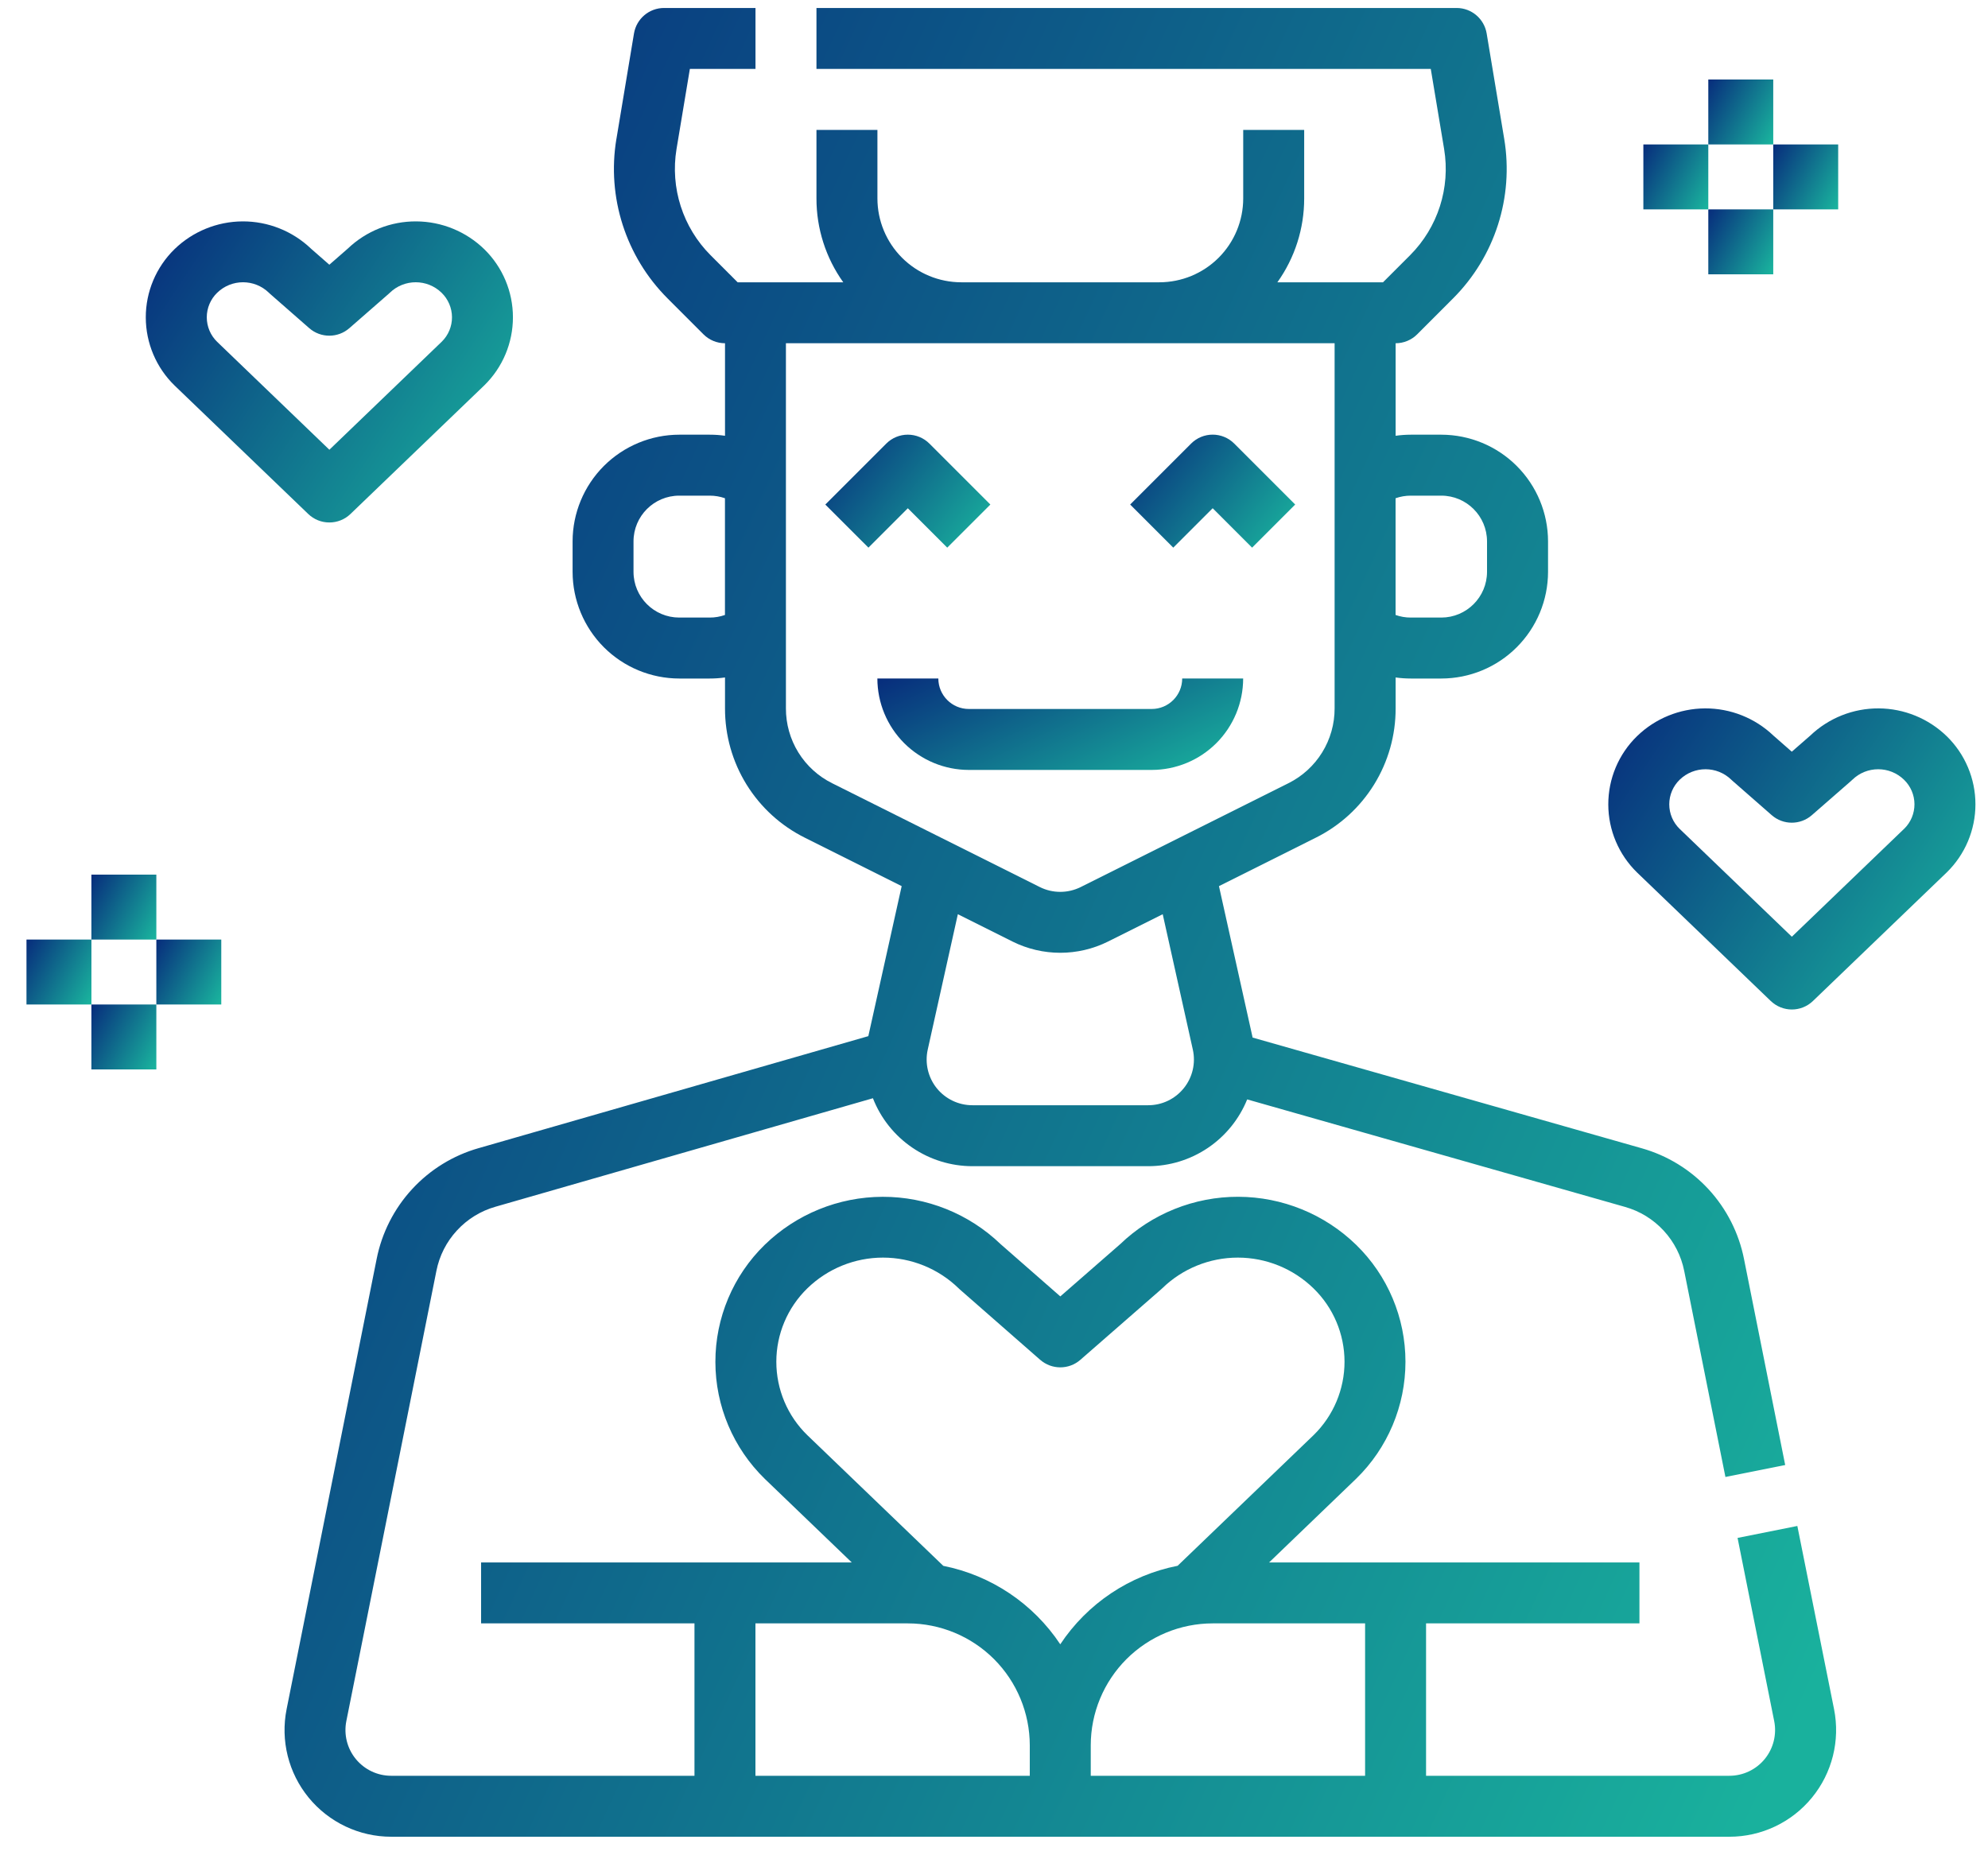 <?xml version="1.0" encoding="UTF-8"?> <svg xmlns="http://www.w3.org/2000/svg" width="75" height="70" viewBox="0 0 75 70" fill="none"><path d="M3.448 33H5.898V35.45H3.448V33Z" fill="url(#paint0_linear_135_5234)"></path><path d="M64.448 3H66.898V5.45H64.448V3Z" fill="url(#paint1_linear_135_5234)"></path><path d="M3.448 37.9H5.898V40.35H3.448V37.9Z" fill="url(#paint2_linear_135_5234)"></path><path d="M64.448 7.9H66.898V10.35H64.448V7.9Z" fill="url(#paint3_linear_135_5234)"></path><path d="M0.999 35.45H3.449V37.9H0.999V35.45Z" fill="url(#paint4_linear_135_5234)"></path><path d="M61.998 5.45H64.448V7.9H61.998V5.45Z" fill="url(#paint5_linear_135_5234)"></path><path d="M5.898 35.45H8.348V37.9H5.898V35.45Z" fill="url(#paint6_linear_135_5234)"></path><path d="M66.898 5.45H69.348V7.9H66.898V5.45Z" fill="url(#paint7_linear_135_5234)"></path><path d="M45.75 19.176L47.237 20.663L48.863 19.036L46.563 16.736C46.347 16.52 46.055 16.399 45.75 16.399C45.445 16.399 45.152 16.52 44.937 16.736L42.637 19.036L44.263 20.663L45.75 19.176Z" fill="url(#paint8_linear_135_5234)"></path><path d="M35.736 20.663L37.363 19.037L35.063 16.737C34.847 16.521 34.554 16.4 34.249 16.4C33.944 16.4 33.652 16.521 33.436 16.737L31.136 19.037L32.763 20.663L34.249 19.177L35.736 20.663Z" fill="url(#paint9_linear_135_5234)"></path><path d="M46.9 25.6H44.6C44.6 26.235 44.085 26.75 43.45 26.75H36.55C35.915 26.75 35.401 26.235 35.4 25.6H33.1C33.101 26.515 33.465 27.392 34.111 28.039C34.758 28.685 35.635 29.049 36.55 29.05H43.45C44.365 29.049 45.242 28.685 45.889 28.039C46.535 27.392 46.899 26.515 46.9 25.6H46.9Z" fill="url(#paint10_linear_135_5234)"></path><path d="M67.807 57.575L65.552 58.026L66.934 64.938V64.937C67.035 65.444 66.904 65.97 66.576 66.37C66.249 66.769 65.759 67.001 65.242 67.001H53.8V61.251H61.85V58.951H47.879L51.163 55.793C52.353 54.633 53.023 53.041 53.023 51.38C53.023 49.719 52.353 48.128 51.163 46.968C49.972 45.81 48.378 45.16 46.716 45.155C45.056 45.151 43.457 45.792 42.26 46.943L40.002 48.914L37.753 46.945C36.555 45.793 34.957 45.152 33.296 45.156C31.634 45.161 30.04 45.81 28.848 46.969C27.658 48.13 26.987 49.724 26.989 51.387C26.99 53.05 27.664 54.642 28.857 55.802L32.133 58.951H18.15V61.251H26.2V67.001H14.758C14.241 67.001 13.752 66.769 13.424 66.369C13.096 65.97 12.965 65.444 13.066 64.937L16.464 47.95C16.576 47.382 16.843 46.854 17.237 46.428C17.63 46 18.133 45.69 18.691 45.531L32.932 41.437C33.227 42.192 33.743 42.841 34.413 43.298C35.082 43.755 35.874 44 36.685 44.001H43.317C44.119 44 44.904 43.76 45.569 43.311C46.234 42.862 46.75 42.225 47.052 41.481L61.305 45.537C61.865 45.694 62.37 46.005 62.764 46.432C63.159 46.859 63.428 47.388 63.54 47.958L65.094 55.727L67.349 55.276L65.796 47.507C65.601 46.522 65.137 45.609 64.456 44.87C63.774 44.132 62.902 43.597 61.934 43.324L47.256 39.148C47.253 39.133 47.25 39.118 47.247 39.103L45.987 33.434L49.632 31.611C50.541 31.16 51.306 30.464 51.84 29.6C52.374 28.736 52.655 27.741 52.652 26.726V25.561C52.842 25.588 53.034 25.601 53.227 25.601H54.377C55.444 25.6 56.467 25.176 57.221 24.421C57.976 23.667 58.401 22.644 58.402 21.576V20.426C58.401 19.359 57.976 18.336 57.221 17.581C56.467 16.827 55.444 16.403 54.377 16.401H53.227C53.034 16.401 52.842 16.415 52.652 16.442V12.951C52.957 12.951 53.249 12.83 53.465 12.614L54.822 11.256C56.396 9.68 57.114 7.441 56.749 5.243L56.086 1.261H56.086C55.993 0.707 55.514 0.301 54.952 0.301H30.802V2.601H53.978L54.481 5.621C54.724 7.086 54.246 8.579 53.197 9.63L52.176 10.651H48.191C48.85 9.728 49.203 8.622 49.202 7.489V4.901H46.902V7.489C46.901 8.327 46.568 9.131 45.975 9.724C45.382 10.317 44.578 10.65 43.74 10.651H36.265C35.426 10.65 34.622 10.317 34.029 9.724C33.436 9.131 33.103 8.327 33.102 7.489V4.901H30.802V7.489C30.801 8.622 31.154 9.728 31.813 10.651H27.829L26.808 9.63C25.759 8.579 25.281 7.087 25.523 5.621L26.026 2.601H28.502V0.301H25.052C24.49 0.301 24.011 0.708 23.918 1.262L23.255 5.244H23.254C22.89 7.441 23.608 9.68 25.182 11.256L26.539 12.614C26.755 12.83 27.047 12.951 27.352 12.951V16.442C27.162 16.414 26.97 16.401 26.777 16.401H25.627C24.56 16.402 23.537 16.827 22.782 17.581C22.028 18.336 21.603 19.359 21.602 20.426V21.576C21.603 22.643 22.028 23.666 22.782 24.421C23.537 25.176 24.56 25.6 25.627 25.601H26.777C26.97 25.601 27.162 25.588 27.352 25.561V26.725C27.349 27.741 27.63 28.736 28.163 29.599C28.697 30.463 29.462 31.16 30.372 31.611L34.017 33.434L32.759 39.094L18.058 43.32H18.057C17.093 43.595 16.224 44.13 15.546 44.868C14.867 45.605 14.405 46.516 14.21 47.499L10.813 64.486C10.576 65.669 10.882 66.895 11.647 67.828C12.412 68.76 13.554 69.301 14.76 69.301H65.245C66.451 69.301 67.593 68.76 68.357 67.827C69.122 66.895 69.428 65.669 69.192 64.487L67.807 57.575ZM52.65 18.799C52.834 18.734 53.029 18.701 53.225 18.701H54.375C55.327 18.702 56.099 19.474 56.1 20.426V21.576C56.099 22.528 55.327 23.3 54.375 23.301H53.225C53.029 23.302 52.834 23.268 52.65 23.203V18.799ZM27.35 23.203C27.165 23.268 26.97 23.302 26.775 23.301H25.625C24.672 23.3 23.901 22.528 23.9 21.576V20.426C23.901 19.474 24.672 18.702 25.625 18.701H26.775C26.97 18.701 27.165 18.734 27.35 18.799V23.203ZM44.661 41.056C44.335 41.464 43.84 41.702 43.316 41.701H36.684C36.161 41.701 35.666 41.463 35.338 41.056C35.011 40.647 34.887 40.113 35 39.602L36.136 34.494L38.2 35.526C39.334 36.09 40.666 36.09 41.8 35.526L43.865 34.494L45.001 39.602C45.115 40.113 44.99 40.648 44.662 41.056H44.661ZM31.398 29.554C30.871 29.293 30.428 28.89 30.119 28.39C29.81 27.89 29.648 27.313 29.65 26.725V12.951H50.35V26.725C50.352 27.313 50.189 27.89 49.88 28.39C49.571 28.89 49.128 29.293 48.602 29.554L40.771 33.469C40.285 33.711 39.714 33.711 39.228 33.469L31.398 29.554ZM38.85 67.001H28.5V61.251H34.25C35.469 61.252 36.638 61.737 37.501 62.599C38.363 63.462 38.848 64.631 38.85 65.85V67.001ZM40 62.04C38.981 60.506 37.393 59.44 35.587 59.08L30.459 54.151C29.71 53.424 29.288 52.424 29.288 51.38C29.288 50.336 29.71 49.337 30.459 48.609C31.223 47.866 32.247 47.45 33.312 47.45C34.378 47.45 35.402 47.866 36.166 48.609C36.181 48.625 36.197 48.639 36.214 48.654L39.243 51.307V51.306C39.676 51.685 40.323 51.686 40.757 51.308L43.796 48.655C43.813 48.641 43.83 48.625 43.846 48.609C44.609 47.866 45.633 47.45 46.699 47.45C47.765 47.45 48.788 47.866 49.552 48.609C50.3 49.335 50.722 50.332 50.724 51.374C50.725 52.416 50.306 53.415 49.561 54.144L44.427 59.078C42.615 59.434 41.021 60.501 40 62.04L40 62.04ZM51.5 67.001H41.15V65.85C41.151 64.631 41.636 63.462 42.498 62.599C43.361 61.737 44.53 61.252 45.75 61.251H51.5V67.001Z" fill="url(#paint11_linear_135_5234)"></path><path d="M73.443 27.778C72.755 27.109 71.835 26.733 70.875 26.728C69.916 26.723 68.992 27.09 68.297 27.752L67.598 28.362L66.903 27.753H66.903C66.209 27.091 65.285 26.724 64.325 26.728C63.365 26.733 62.445 27.109 61.757 27.778C61.063 28.455 60.673 29.384 60.675 30.353C60.676 31.322 61.07 32.249 61.765 32.924L66.803 37.767H66.804C67.249 38.196 67.952 38.196 68.397 37.767L73.444 32.916C74.136 32.24 74.526 31.314 74.526 30.347C74.526 29.38 74.136 28.454 73.444 27.778L73.443 27.778ZM71.841 31.266L67.6 35.343L63.367 31.274C63.117 31.032 62.975 30.697 62.975 30.347C62.975 29.998 63.117 29.663 63.367 29.42C63.911 28.892 64.775 28.892 65.317 29.42C65.333 29.436 65.349 29.45 65.366 29.465L66.84 30.756C67.273 31.135 67.92 31.136 68.354 30.757L69.833 29.466C69.85 29.451 69.866 29.436 69.882 29.42H69.883C70.425 28.892 71.289 28.892 71.832 29.42C72.082 29.662 72.224 29.994 72.226 30.342C72.227 30.689 72.089 31.023 71.841 31.267L71.841 31.266Z" fill="url(#paint12_linear_135_5234)"></path><path d="M12.426 19.713C12.723 19.714 13.009 19.599 13.223 19.392L18.27 14.541C18.962 13.865 19.351 12.939 19.351 11.972C19.351 11.005 18.962 10.079 18.27 9.403C17.582 8.734 16.661 8.358 15.702 8.353C14.742 8.348 13.818 8.715 13.123 9.378L12.425 9.988L11.729 9.379V9.378C11.034 8.716 10.11 8.349 9.151 8.353C8.191 8.358 7.27 8.734 6.582 9.403C5.889 10.081 5.498 11.009 5.5 11.978C5.502 12.947 5.895 13.875 6.591 14.55L11.629 19.393C11.843 19.599 12.129 19.714 12.426 19.713L12.426 19.713ZM7.801 11.972C7.801 11.623 7.943 11.288 8.194 11.045C8.736 10.518 9.601 10.518 10.144 11.045C10.159 11.061 10.175 11.075 10.192 11.09L11.666 12.381V12.381C12.099 12.76 12.746 12.761 13.18 12.382L14.659 11.09C14.676 11.076 14.693 11.06 14.709 11.045L14.708 11.045C15.252 10.518 16.116 10.518 16.659 11.045C16.908 11.287 17.05 11.619 17.052 11.966C17.054 12.314 16.915 12.648 16.667 12.891L12.426 16.969L8.194 12.899C7.943 12.656 7.801 12.322 7.801 11.972L7.801 11.972Z" fill="url(#paint13_linear_135_5234)"></path><defs><linearGradient id="paint0_linear_135_5234" x1="3.448" y1="33" x2="6.259" y2="34.523" gradientUnits="userSpaceOnUse"><stop stop-color="#072C7C"></stop><stop offset="1" stop-color="#19B19D"></stop></linearGradient><linearGradient id="paint1_linear_135_5234" x1="64.448" y1="3" x2="67.259" y2="4.523" gradientUnits="userSpaceOnUse"><stop stop-color="#072C7C"></stop><stop offset="1" stop-color="#19B19D"></stop></linearGradient><linearGradient id="paint2_linear_135_5234" x1="3.448" y1="37.9" x2="6.259" y2="39.423" gradientUnits="userSpaceOnUse"><stop stop-color="#072C7C"></stop><stop offset="1" stop-color="#19B19D"></stop></linearGradient><linearGradient id="paint3_linear_135_5234" x1="64.448" y1="7.9" x2="67.259" y2="9.423" gradientUnits="userSpaceOnUse"><stop stop-color="#072C7C"></stop><stop offset="1" stop-color="#19B19D"></stop></linearGradient><linearGradient id="paint4_linear_135_5234" x1="0.999" y1="35.45" x2="3.809" y2="36.973" gradientUnits="userSpaceOnUse"><stop stop-color="#072C7C"></stop><stop offset="1" stop-color="#19B19D"></stop></linearGradient><linearGradient id="paint5_linear_135_5234" x1="61.998" y1="5.45" x2="64.809" y2="6.973" gradientUnits="userSpaceOnUse"><stop stop-color="#072C7C"></stop><stop offset="1" stop-color="#19B19D"></stop></linearGradient><linearGradient id="paint6_linear_135_5234" x1="5.898" y1="35.45" x2="8.709" y2="36.973" gradientUnits="userSpaceOnUse"><stop stop-color="#072C7C"></stop><stop offset="1" stop-color="#19B19D"></stop></linearGradient><linearGradient id="paint7_linear_135_5234" x1="66.898" y1="5.45" x2="69.709" y2="6.973" gradientUnits="userSpaceOnUse"><stop stop-color="#072C7C"></stop><stop offset="1" stop-color="#19B19D"></stop></linearGradient><linearGradient id="paint8_linear_135_5234" x1="42.637" y1="16.399" x2="48.318" y2="20.896" gradientUnits="userSpaceOnUse"><stop stop-color="#072C7C"></stop><stop offset="1" stop-color="#19B19D"></stop></linearGradient><linearGradient id="paint9_linear_135_5234" x1="31.136" y1="16.4" x2="36.818" y2="20.897" gradientUnits="userSpaceOnUse"><stop stop-color="#072C7C"></stop><stop offset="1" stop-color="#19B19D"></stop></linearGradient><linearGradient id="paint10_linear_135_5234" x1="33.1" y1="25.6" x2="36.694" y2="33.39" gradientUnits="userSpaceOnUse"><stop stop-color="#072C7C"></stop><stop offset="1" stop-color="#19B19D"></stop></linearGradient><linearGradient id="paint11_linear_135_5234" x1="10.734" y1="0.301" x2="82.444" y2="33.266" gradientUnits="userSpaceOnUse"><stop stop-color="#072C7C"></stop><stop offset="1" stop-color="#19B19D"></stop></linearGradient><linearGradient id="paint12_linear_135_5234" x1="60.675" y1="26.728" x2="74.984" y2="36.181" gradientUnits="userSpaceOnUse"><stop stop-color="#072C7C"></stop><stop offset="1" stop-color="#19B19D"></stop></linearGradient><linearGradient id="paint13_linear_135_5234" x1="5.5" y1="8.353" x2="19.808" y2="17.807" gradientUnits="userSpaceOnUse"><stop stop-color="#072C7C"></stop><stop offset="1" stop-color="#19B19D"></stop></linearGradient></defs></svg> 